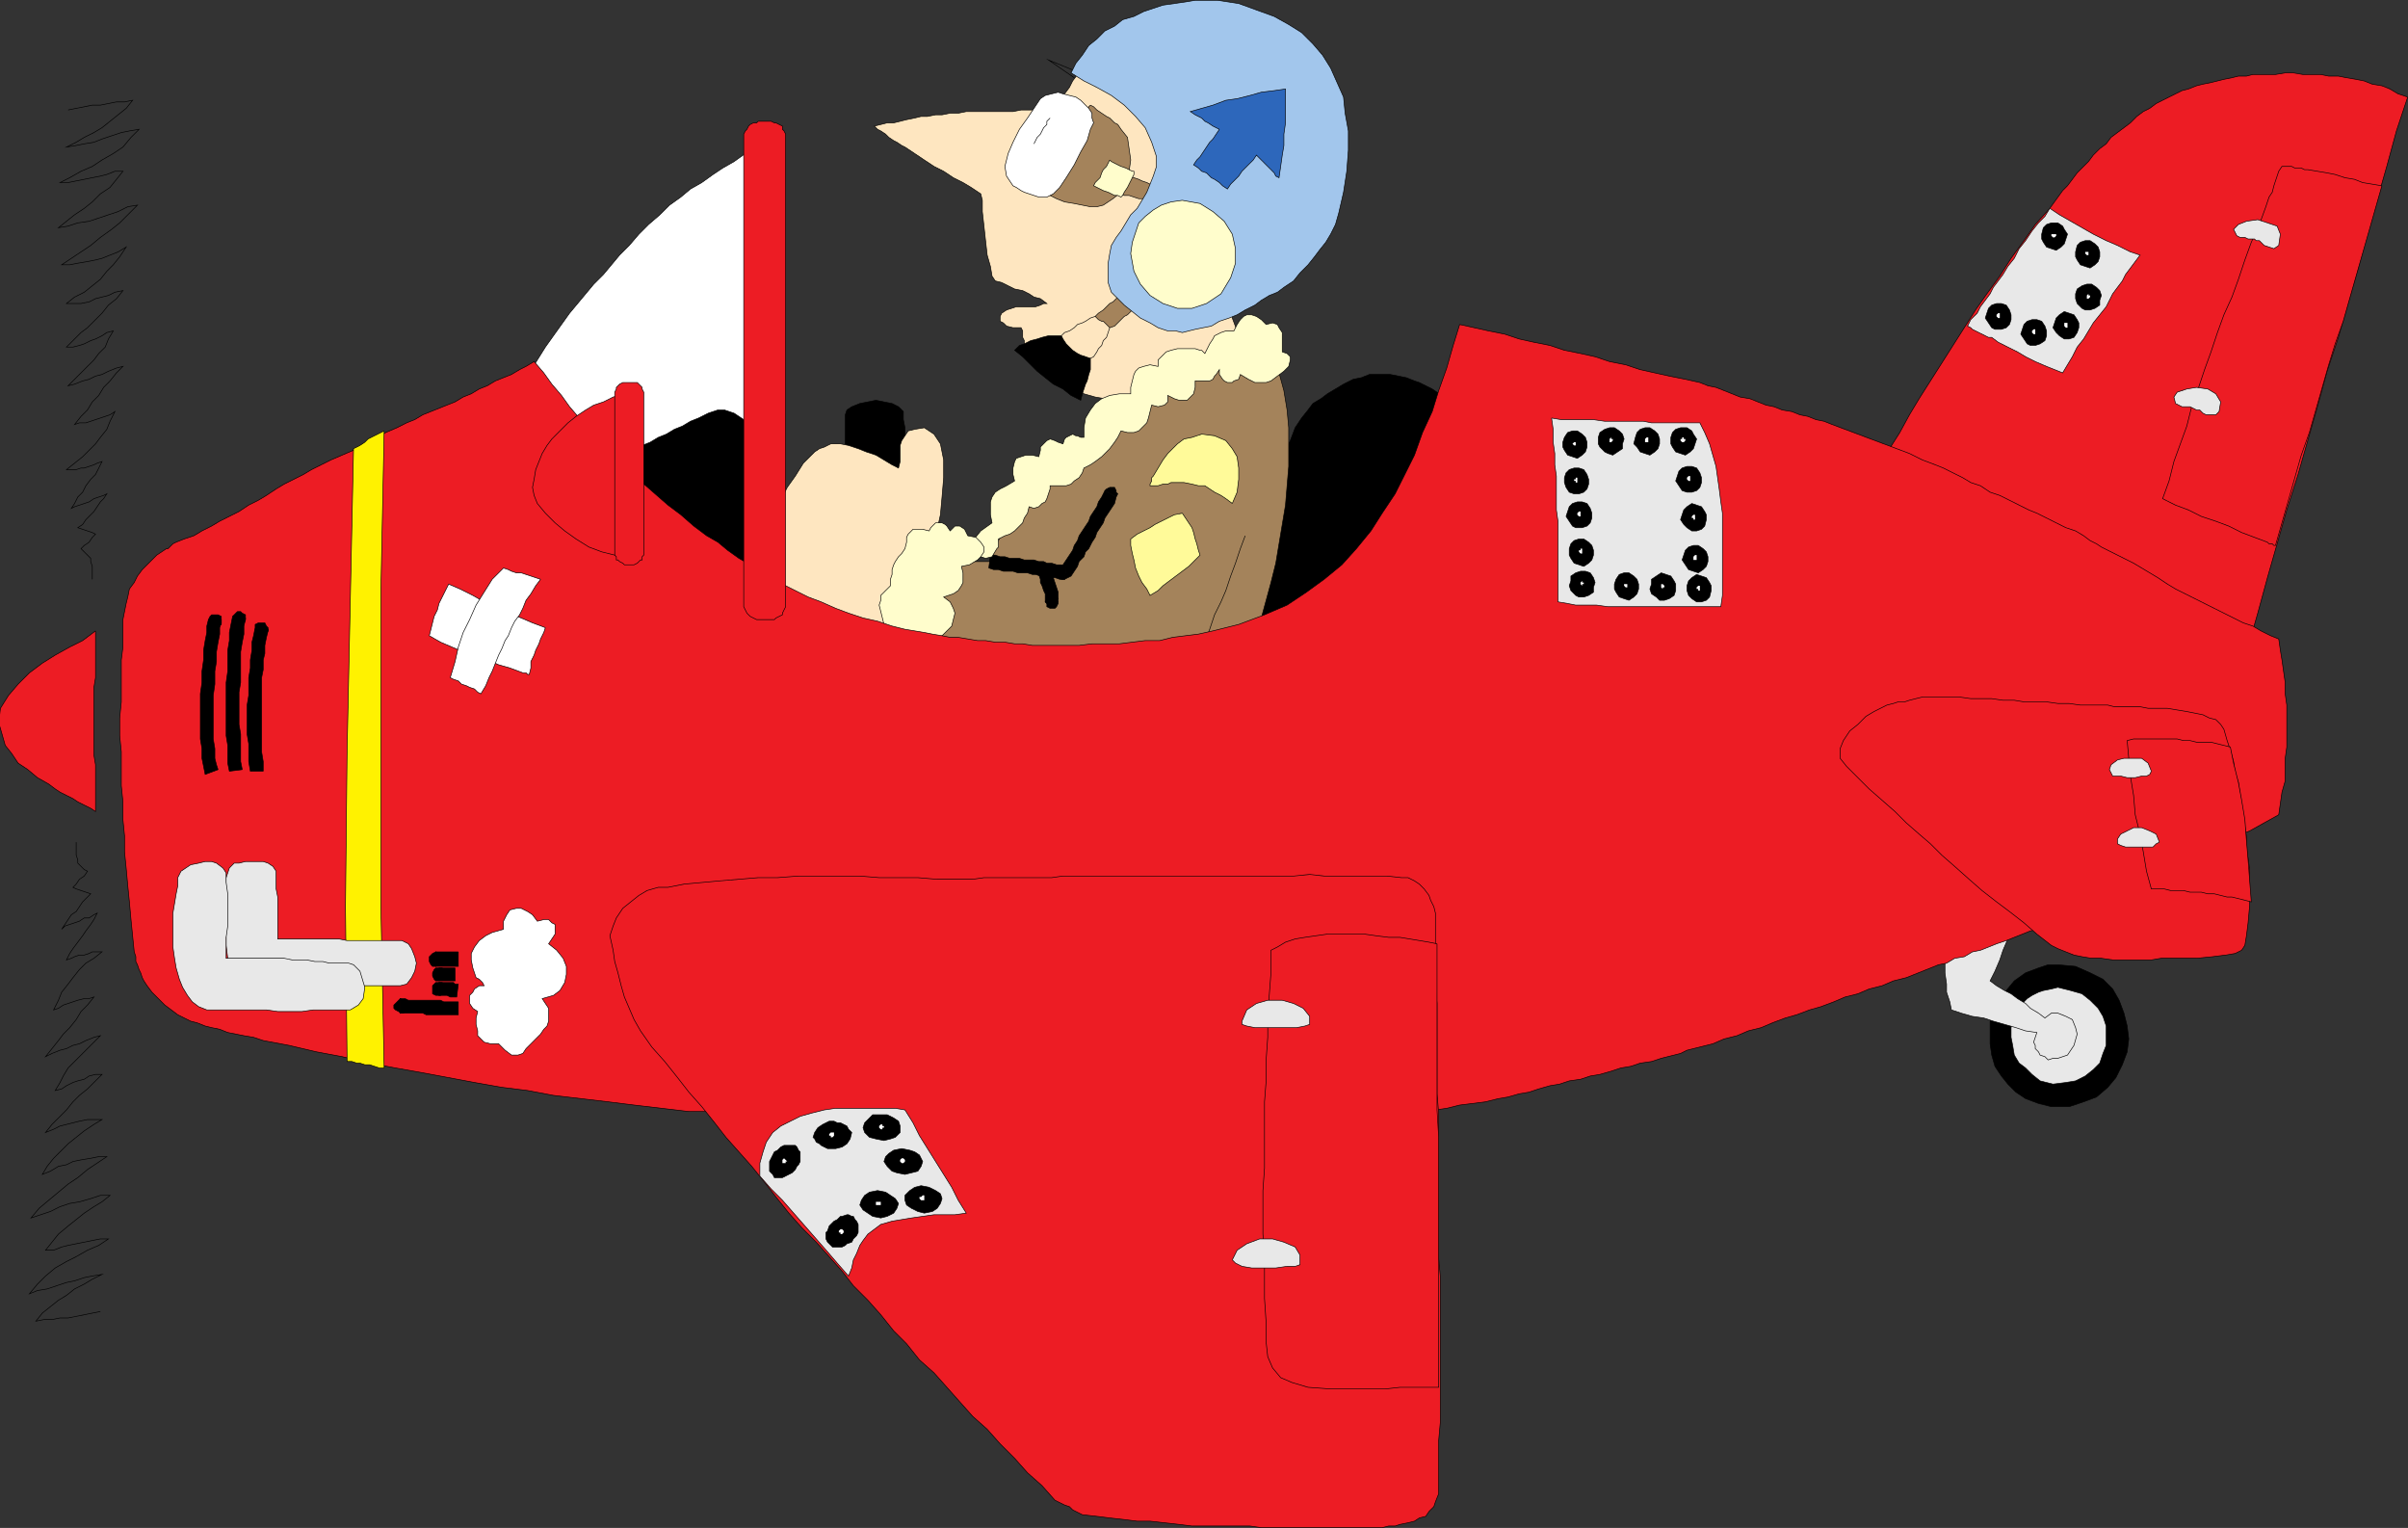<svg xmlns="http://www.w3.org/2000/svg" width="358.422" height="227.372"><rect width="100%" height="100%" fill="#333333" stroke="none"/><defs><clipPath id="a"><path d="M284 282h44v52h-44zm0 0"/></clipPath><clipPath id="b"><path d="M215 411h127v99H215Zm0 0"/></clipPath><clipPath id="c"><path d="M126 376h15v28h-15zm0 0"/></clipPath><clipPath id="d"><path d="M126 375h16v30h-16zm0 0"/></clipPath></defs><path fill="#fff" stroke="#000" stroke-miterlimit="10" stroke-width=".091" d="m78.781 55.487 1.2-1.922 1.199-1.918 1.199-1.684 1.2-1.68 1.202-1.679 1.2-1.437 2.398-2.883 1.441-1.438 2.399-2.883 1.441-1.437 1.442-1.68 1.437-1.441 1.68-1.442 1.441-1.437 1.68-1.2 1.441-1.202 1.68-.957 1.68-1.204 1.437-.957 1.684-.96 1.68-1.2 1.68-.96.237 4.32v16.078l.243 4.082v12.238l.238 4.082v16.32l.238 4.079v4.082l-2.637-1.204-2.402-1.68-2.64-1.437-2.399-1.922-2.398-1.68-2.16-1.917-2.403-1.922-2.16-2.16-2.16-1.918-2.16-2.403-1.918-2.16-1.922-2.16-1.918-2.398-1.922-2.16-1.918-2.399-1.68-2.16"/><path fill="#ed1c24" stroke="#000" stroke-miterlimit="10" stroke-width=".091" d="m358.379 14.444-1.68 5.043-1.437 5.277-1.442 5.043-1.441 5.04-1.438 5.277-1.441 5.043-1.441 5.039-1.68 5.039-1.438 5.281-2.882 10.078-1.68 5.281-1.438 5.04-1.441 5.038-1.441 5.282-1.438 5.039-1.68-.957-1.921-.723-1.68-.957-1.68-.723-1.68-.96-1.68-.72-1.679-.96-1.922-.719-1.68-.96-1.68-.72-1.679-.96-1.68-.72-1.68-.96-1.679-.719-1.922-.961-1.68-.719-1.68-.96-1.679-.72-1.68-.96-1.68-.72-1.679-.96-1.922-.719-1.68-.96-1.68-.723-1.679-.72-1.922-.96-1.68-.719-1.68-.96-1.679-.72-1.68-.96-1.68-.72-1.679-.96 1.442-2.399 1.68-2.64 1.437-2.64 1.441-2.4 8.399-13.202 1.68-2.399 1.921-2.64 1.68-2.641 1.922-2.637 1.68-2.402 2.16-2.399 1.918-2.64.718-.719.723-.96.719-.962 1.68-1.68.718-.96.961-.961.961-.72.719-.96 1.922-1.438.96-.722.958-.957.96-.723.961-.48.961-.72.957-.48 1.922-.96.961-.477.957-.242 1.203-.48.957-.239 1.204-.242.957-.238.96-.239 1.2-.242.96-.238h1.2l.96-.242h3.36l1.442-.239h1.199l1.441.239h2.64l1.2.242h1.438l1.203.238 1.437.242 1.2.239 1.203.48 1.437.238 1.2.48 1.202.72 1.438.48"/><path fill="#e8e8e8" stroke="#000" stroke-miterlimit="10" stroke-width=".091" d="m305.102 31.006 1.437.957 5.04 2.883 1.921.961 1.68.719 1.922.96 1.437.477-1.437 1.922-.723.961-.48.961-.72.957-.718.961-.961 1.922-1.922 2.399-1.437 2.398-.961 1.203-.72 1.438-.722 1.199-.718 1.203-2.399-.961-1.68-.719-1.441-.722-1.2-.72-1.44-.718-1.438-.723-.961-.718h-.48l-.481-.243-.96-.476-.481-.242-.48-.239-.24-.242-.48-.238.48-.961.962-.96.48-.958 1.438-1.922.48-.96.723-.958.719-.96.718-1.2.961-1.203.72-1.438.96-1.199.96-1.441.962-1.2.957-.96.723-1.2"/><path fill="#ed1c24" stroke="#000" stroke-miterlimit="10" stroke-width=".091" d="m354.54 27.647-1.438-.242-1.442-.238-1.2-.48-1.44-.243-1.442-.48-1.2-.239-1.437-.238-1.441-.242h-.48l-.48-.239h-.962l-.476-.242h-1.442l-.48.723-.239.719-.242.718-.238.723-.242.957-.48.723-.477 1.437-.961 2.64-1.2 2.642-.96 2.64-.961 2.879-.961 2.64-1.2 2.641-.96 2.64-.957 2.88-.961 2.64-.961 2.88-.961 2.64-.719 2.879-1.922 5.281-.719 2.879-.96 2.64 1.921.962 1.918.718 1.922.961 2.16.719 1.918.719 1.922.96 1.918.72 1.922.722.238.238h.48l.243.243h.238l.961-3.36.961-3.363.957-3.36.961-3.359 1.2-3.36 1.921-6.718.961-3.363.957-3.117 1.203-3.36.957-3.363 2.883-10.078.957-3.36.961-3.359"/><path fill="#e8e8e8" stroke="#000" stroke-miterlimit="10" stroke-width=".091" d="m339.18 36.526.242-1.68-.48-1.199-2.883-.96-1.68.237-1.2.48-.718.72.48.96.48.243h.72l.48.238h.957l.242.242h.48l.72.719.718.238.723.242.719-.48m-8.88 24.719.24-1.438-.72-1.203-1.199-.719-1.68-.238-1.441.238-1.441.48-.48.72.241.96.48.239.481.242h1.2l.48.238.48.242h.48l.477.48.48.24h1.442l.48-.481"/><path stroke="#000" stroke-miterlimit="10" stroke-width=".091" d="m306.3 143.565 2.641.242 2.16.957 1.919.961 1.44 1.442.962 1.68.719 1.917.48 1.922.238 1.918-.238 1.922-.723 1.918-.957 1.922-1.203 1.441-1.68 1.438-1.917.718-2.16.723h-2.641l-1.918-.48-1.922-.72-1.441-.96-1.2-1.2-.96-1.202-.958-1.438-.48-1.68-.242-1.68v-3.363l.722-1.68.72-1.437.96-1.441 1.2-1.442 1.679-1.199 1.922-.718.719-.239.718-.242h1.442"/><path fill="#e8e8e8" stroke="#000" stroke-miterlimit="10" stroke-width=".091" d="m306.3 146.924 1.919.48 1.68.481 1.203.961 1.199 1.2.719 1.199.48 1.441v2.879l-.48 1.2-.48 1.44-.962.962-1.2.957-1.437.722-1.441.239-1.922.242-1.918-.48-1.2-.962-.96-.96-.96-.72-.72-1.199-.242-1.441-.238-1.2v-1.44l.48-1.68.48-.961.72-.957.718-.723.723-.48.96-.477.72-.242 1.199-.238.96-.243"/><path fill="#e8e8e8" stroke="#000" stroke-miterlimit="10" stroke-width=".091" d="m301.738 133.487-.718 1.437-.48 1.68-.72 1.68-.96 1.441-.72 1.68-.48 1.441-.719 1.68-.722 1.437.96.723 1.2.719.96.48.962.72 1.199.722.719.718 1.203.72.957.722.96-.723h.962l1.199.48.96.481.481 1.2.239.96-.48 1.68-.962 1.441-.718.239-.72.242h-.722l-.719.238-.48-.48-.719-.239-.238-.48-.48-.48v-.481l-.243-.48.242-.72.239-.718-1.68-.242-1.441-.48-3.36-.962-1.437-.476-1.684-.242-1.68-.48-1.437-.481-.242-1.2-.48-1.437v-1.203l-.239-1.68v-2.64l-.238-1.2v-1.437l1.437-.961 1.442-.719 1.68-.722 1.44-.72 1.68-.718 1.68-.96 1.68-.481 1.437-.72"/><path stroke="#000" stroke-miterlimit="10" stroke-width=".091" d="m217.5 60.284-.96-.477-.72-.48-1.922-.961-.718-.48-.961-.481-.957-.48-.723-.239-1.2-.48-1.198-.243-1.2-.238h-3.12l-1.2.48-1.2.239-1.44.723-1.2.718-1.203.72-.957.722-1.2.719-.722.96-.96 1.2-.958 1.441-.722 1.918-.957 1.922-.723 1.918-.719 2.16-.48 1.922-.72 2.16-.722 2.16-.476 2.156-1.922 8.641-.238 1.922-.723 2.16-.238 2.16-.48 1.918 1.679-1.199 1.922-.96 1.68-1.438 1.917-1.204 3.36-2.398 1.922-1.2 1.68-1.198 1.679-1.204 1.68-.957 1.441-.96 1.2-1.2 1.44-.96.958-1.2 1.203-1.68.957-1.68.48-.96.48-1.2.72-.96.48-.961.48-1.2.72-1.199.48-.96.722-1.2.48-.96.72-.962.48-1.199.719-1.2.96-1.921.72-1.2.48-.96M87.18 71.565l.96-.719 1.2-.722.96-.477.962-.723 1.199-.718.96-.48 1.2-.72.957-.722 1.203-.477 1.2-.722 1.199-.48 1.199-.72 1.2-.48 1.202-.719 1.2-.48 1.44-.72.72-.241.718-.239h.961l.72.239.722.242.718.476.72.48.48.481.718 1.442 1.922 3.36.961 1.921.719 1.68.719 1.918.96 3.36.243 1.921.238 1.918v3.602l-.238 1.917-.242 1.922-.72 1.68-.48 1.68-1.921-1.2-1.68-1.199-1.918-1.199-1.68-1.203-1.68-1.2-1.921-1.437-1.68-1.203-1.922-1.2-1.68-1.198-1.918-1.2-1.921-1.199-1.68-1.203-1.918-1.437-1.68-.961-1.922-1.442-1.68-1.199m47.04.242v-1.203l.242-1.2v-1.44l.238-1.438v-2.879l-.238-1.203v-1.2l-.723-.718-.957-.48-1.203-.239-1.2-.242-1.198.242-1.2.239-1.199.48-.722.48-.239.72v5.519l.239 1.199v.96l.96.243.961.238.961.48 1.2.24.96.241.958.48 1.203.239.957.242"/><path fill="#fee6c0" stroke="#000" stroke-miterlimit="10" stroke-width=".091" d="m161.34 9.405-.48.96-.481.72-.719.96-.48.961-.72.957-.48.723-.718.961-.723.719h-4.559l-1.199.238h-6.96l-1.2.242h-1.2l-1.202.239h-.957l-1.203.242h-.957l-.961.238-1.2.242-1.921.477h-.961l-.957.242-.961.238.48.48.48.243.72.476.48.48.719.481.48.243.719.48.48.238 1.442.961 1.437.961 1.442.957 1.44.723 1.438.957 1.442.723 1.2.718 1.44.961.239.961v1.68l.242 2.16.238 2.16.242 2.156.48 1.684.24 1.438.48.722.96.239.958.48.96.48 1.2.239.96.48.72.48.96.239.961.723h-.48l-.48.238-.72.242h-2.878l-1.442.477-.718.48-.243.48v.723l.48.239.481.48.961.238h1.2l.238.48v.962l.242.48v.961l.238.477v.48l1.2.961 1.44.961 1.442 1.2 1.438.96 1.68.961 1.44.957 1.68.48 1.442.243h1.2l1.198.238 1.442-.238h1.199l1.2-.242 1.44-.48.962-.481.957-.477 1.441-.96 1.2-.724 1.198-.718 1.442-.719 1.441-.961 1.438-.719 1.203-.96 1.2-.72-.481-1.921-.72-1.918-.48-1.922-.48-1.918-.723-2.16-.476-1.922-.723-1.918-.719-1.922-1.922-6.719-.476-1.68-.48-1.68-.723-1.679-.48-1.683-.239-.72v-.96l-.238-.719-.48-.96v-.72l-.481-.96-.242-.72-.239-.718-1.441-.723-1.438-.718-1.68-.72-1.683-.722-1.68-.957-1.68-.722-1.437-.961-1.441-.72m-22.32 71.04.48-1.68.48-2.16.239-2.64.242-2.88v-2.64l-.48-2.398-.961-1.442-1.442-.957-1.437.238-.961.239-.48.722-.481.719-.239.719v2.402l-.242.961-.957-.48-1.203-.723-1.2-.719-1.437-.48-1.203-.48-1.437-.481-1.2-.238h-1.44l-.481.238-.48.242-.72.238-.718.48-1.684 1.68-1.2 1.922-1.198 1.68-.961 1.918-.719 2.16-.48 2.16-.239 2.16-.242 2.641v.961l.242.48v2.16l.957.72 1.922.96 1.2.719.96.242.961.719 1.2.238.96.48 2.399.962.96.238 1.2.242.96.48 1.2.239.961.242 1.2.238.238.239h.96l.72-1.68.722-1.68.719-1.68.96-1.917 1.438-3.36.723-1.683.719-1.68"/><path stroke="#000" stroke-miterlimit="10" stroke-width=".091" d="M157.98 49.963h-1.921l-.957.243-.723.238-.957.242-.961.48-.723.239-.718.719 1.199.96 2.16 2.16 1.2.962 1.202.96 1.438.72 1.203.96 1.437.719.243-.96.476-1.438.242-.48.239-.962.242-.719v-1.68l-.723-.241-.719-.239-.48-.242-.719-.48-.48-.477-.48-.48-.481-.723-.239-.48"/><path fill="#a4835b" stroke="#000" stroke-miterlimit="10" stroke-width=".091" d="m167.102 43.725-.48.238-.962.961-.48.243-.48.48-.481.477-.719.48-.48.48.48.481.48.242h.239l.242.239.719.718.718-.238 1.442-1.441.48-.239 1.442-1.441-.242-.238-.239-.243-.242-.238-.238-.242h-.242l-.239-.48h-.242l-.476-.239"/><path fill="none" stroke="#000" stroke-miterlimit="10" stroke-width=".091" d="m163.02 47.085-.72.242-.722.48-.476.239-.723.238-.48.48-.72.48-.718.243-.48.476m7.199-1.199-.239.723-.242.719-.48.48-.239.719-.48.48-.238.48-.48.72-.481.242"/><path fill="#a4835b" stroke="#000" stroke-miterlimit="10" stroke-width=".091" d="m172.621 27.885-.48-.238-.961-.242-.48-.238-.72-.243-.48-.238-.719-.242-.722-.238-.72-.243-.48.723-.238.719-.242.719-.48.722h.722l.719.239h.719l.722.242.719.238h.719l.722.242.72.239.237-.481.243-.719.238-.48.242-.48"/><path fill="#a4835b" stroke="#000" stroke-miterlimit="10" stroke-width=".091" d="m162.3 15.647.481.238.48.48 1.438.962.48.238.72.719.48.242.48.719.961 1.199.239 1.68.242 1.683-.242 1.68-.239 1.68-.96 1.437-1.2.961-1.441.961-.957.238h-.961l-1.2-.238-1.203-.242-1.437-.238-1.2-.481-.96-.48-.961-.239.719-1.199.722-1.203.719-1.438.719-1.199.48-1.203.723-1.437.476-1.204.723-1.199v-.48l.238-.238.243-.481.238-.238.238-.48.242-.481.239-.48.242-.239"/><path fill="#fff" stroke="#000" stroke-miterlimit="10" stroke-width=".091" d="m161.578 15.647-.719-.723-.718-.48-.961-.238-.961-.243-.719-.238-.96.238-.962.243-.719.48-.96 1.438-.958 1.441-1.203 1.68-.957 1.922-.722 1.68-.48 1.917.241 1.442.961 1.441.48.238.72.48.48.24.719.241.718.239.723.242h1.2l.96-.48.957-.962.961-1.441 1.2-1.918.96-1.922.961-1.68.48-1.68.481-.96-.242-.719v-.719l-.48-.722-.48-.477"/><path fill="none" stroke="#000" stroke-miterlimit="10" stroke-width=".091" d="m156.3 17.565-.48.48v.481l-.48.48-.238.48-.243.477-.48.48-.238.481-.243.48"/><path fill="#fffdcc" stroke="#000" stroke-miterlimit="10" stroke-width=".091" d="m165.18 23.807-.239.477-.242.48-.48.48-.239.481-.242.719-.476.48-.242.243-.239.48.48.238.477.239.48.242.723.238.48.242.477.239h.48l.481.242.243-.242.238-.48.48-.72.239-.48.242-.48.238-.481.242-.48v-.477h-.242l-.48-.242-.48-.239-.72-.242-.48-.238-.48-.242-.477-.238-.242-.239"/><path fill="none" stroke="#000" stroke-miterlimit="10" stroke-width=".091" d="m160.14 10.604-4.081-1.68 3.84 2.641"/><path fill="#a2c6ec" d="m159.422 10.846.719-1.441.96-1.2.958-1.44 1.203-.958 1.199-1.203 1.437-.719 1.204-.96 1.68-.481 1.437-.719 2.883-.96 1.68-.239 1.679-.242 1.437-.238h3.364l3.117.48 2.64.96 2.641.958 2.16 1.203 1.918 1.2 1.684 1.679 1.437 1.68 1.2 1.918 1.921 4.32.239 2.402.48 2.64v2.88l-.238 3.12-.48 3.118-.72 3.121-.48 1.68-.722 1.441-.72 1.2-.96 1.199-.719.96-.96 1.2-1.2 1.2-.96 1.202-.72.477-.718.48-.961.723-1.2.476-1.203.723-.957.719-1.441.719-1.2.722-1.199.48-1.441.481-1.2.719-1.198.238-1.204.242-.957.239-.96.242-.961-.242h-1.2l-1.441-.48-1.2-.72-1.44-.718-2.4-1.922-1.917-1.918-.48-1.441v-2.88l.238-1.44.242-1.2.719-1.2.718-.96.72-1.2.722-1.203.96-.957.72-1.199.718-1.203.961-2.398.48-1.442v-1.437l-.718-2.16-.961-2.16-1.441-1.68-1.68-1.68-1.918-1.441-2.16-1.2-1.922-.96-1.918-1.2"/><g clip-path="url(#a)" transform="translate(-126 -282.615)"><path fill="none" stroke="#000" stroke-miterlimit="10" stroke-width=".091" d="m285.422 293.46.719-1.44.96-1.2.958-1.441 1.203-.957 1.199-1.203 1.437-.719 1.204-.96 1.68-.481 1.437-.72 2.883-.96 1.68-.238 1.679-.243 1.437-.238h3.364l3.117.48 2.64.962 2.641.957 2.16 1.203 1.918 1.199 1.684 1.68 1.437 1.68 1.2 1.917 1.921 4.32.239 2.403.48 2.64v2.88l-.238 3.12-.48 3.118-.72 3.12-.48 1.68-.722 1.442-.72 1.2-.96 1.198-.719.961-.96 1.2-1.2 1.199-.96 1.203-.72.476-.718.48-.961.724-1.2.476-1.203.723-.957.719-1.441.718-1.2.723-1.199.48-1.441.48-1.2.72-1.198.238-1.204.242-.957.238-.96.243-.961-.243h-1.2l-1.441-.48-1.2-.719-1.44-.719-2.4-1.921-1.917-1.918-.48-1.442v-2.879l.238-1.441.242-1.2.719-1.199.718-.96.72-1.2.722-1.203.96-.957.72-1.2.718-1.202.961-2.399.48-1.441v-1.438l-.718-2.16-.961-2.16-1.441-1.68-1.68-1.68-1.918-1.44-2.16-1.2-1.922-.96-1.918-1.2"/></g><path fill="#2d67bb" stroke="#000" stroke-miterlimit="10" stroke-width=".091" d="m181.5 19.245-.48.718-.48.723-.481.48-.48.72-.477.718-.48.723-.481.48-.48.719.718.48.48.48.72.24.722.718.48.242.719.48.48.481.72.477.48-.72 1.199-1.198.48-.72.48-.48.72-.722.48-.477.48-.722 2.641 2.64.238.48.48.239.243-1.68.238-1.68.243-1.437v-1.684l.238-1.68v-5.038l-1.68.242-1.922.238-1.68.48-1.917.481-1.68.238-1.922.723-1.68.477-1.68.48.72.48.48.243.48.238.48.48.481.239.72.48.48.242.48.239"/><path fill="#fffdcc" stroke="#000" stroke-miterlimit="10" stroke-width=".091" d="m175.98 29.807-1.68.239-1.44.48-1.2.719-1.2.96-.96.962-.48 1.437-.48 1.442-.24 1.68.481 2.64.957 1.918 1.442 1.68 1.922 1.203 2.16.718h2.16l2.156-.718 2.16-1.442 1.442-2.398.718-2.16v-2.16l-.476-2.16-1.203-1.923-1.68-1.437-1.918-1.203-2.64-.477"/><path fill="#a4835b" stroke="#000" stroke-miterlimit="10" stroke-width=".091" d="m188.46 50.444 1.2 2.402.719 2.64.723 2.638.476 2.882.242 2.641v5.758l-.242 2.879-.238 2.883-.961 5.757-.48 2.883-.72 2.88-.718 2.64-.723 2.636-.718 2.641-2.399.242-2.64.239-2.403.242-2.398.48-2.399.239-2.402.238-2.399.242-2.16.238-2.64.242-2.399.239h-6.96l-2.641-.239-2.399-.242-2.402-.238h-1.2l-1.199-.242h-2.64l-2.399-.477h-1.203l-1.199-.242.242-1.441v-1.438l.239-1.68.242-1.441.238-1.68.48-1.441.239-1.438.48-1.68h2.64l.72.239h3.363l.957-2.64 2.16-4.32 1.2-2.161 1.44-1.918 3.602-3.602 2.399-1.68 1.199-.96 1.2-.957 1.202-.961 2.399-1.922 1.199-.719 1.441-.96 1.2-.72 1.199-.96 1.203-.72 1.437-.96 1.2-.719 1.441-.723 1.2-.718 1.44-.48 2.4-1.2 1.198-.48 1.203-.48 1.2-.481.96-.477 2.399-.96.96-.243"/><path stroke="#000" stroke-miterlimit="10" stroke-width=".091" d="m166.14 73.963.239-.476-.238-.242v-.239l-.243-.48h-.718l-.48.238-.24.242 1.68.957"/><path stroke="#000" stroke-miterlimit="10" stroke-width=".091" d="m158.46 86.206.962-.48.476-.72.48-.722.243-.719.719-.719.238-.722.48-.477.481-.96.48-.724.243-.718.476-.719.48-.719.243-.722.96-1.438.477-.723.243-.96-1.68-.958-.48.957-.481.723-.238.719-.48.719-.481.722-.242.719-.48.719-.477.722-.48.72-.243.718-.48.723-.239.718-.48.72-.48.722-.481.719-.48.48.96-.242-.238 1.922"/><path stroke="#000" stroke-miterlimit="10" stroke-width=".091" d="m147.18 84.526.718.238h.723l.719.242h1.441l.719.239h1.441l.72.242h.48l.718.238h.72l.722.238h.719l.718.243h.723l.238-1.922-.719-.238h-.718l-.723-.239h-.719l-.48-.242h-.719l-.723-.238h-1.437l-.723-.242h-1.437l-.723-.239h-.719l-.718-.242h-.72l-.241 1.922"/><path stroke="#000" stroke-miterlimit="10" stroke-width=".091" d="M158.7 84.284h-.481l-.239.242-.242.238-.238.242v.48l.238.24.242.48h.48l.24-1.922m-3.122 5.281.242.242v.477l.48.242h.72l.242-.242.238-.477v-.242h-1.922m-1.199-4.559.242.48.238.72v.48l.243.48.238.72.238.48v1.199h1.922v-1.441l-.238-.72-.242-.718-.239-.723-.242-.476v-.723l-.238-.48-1.922.722"/><path stroke="#000" stroke-miterlimit="10" stroke-width=".091" d="m157.5 89.085-.48-.48h-.72l-.48.241v.239l-.242.48.242.242 1.68-.722"/><path fill="none" stroke="#000" stroke-miterlimit="10" stroke-width=".091" d="m185.34 79.725-.719 1.922-.723 2.16-.718 1.918-.72 2.16-.722 1.68-.957 1.922-.722 2.16-.72 1.918"/><path fill="#fffa99" stroke="#000" stroke-miterlimit="10" stroke-width=".091" d="m175.98 76.366.48.719.481.722.48.719.24.719.237.96.243.72.238.96.242.72-1.68 1.679-.96.722-1.922 1.438-.957.723-.723.718-1.2.72-.48-.958-.719-.96-.48-.962-.48-1.199-.239-1.2-.242-.96-.238-1.2v-.96l.96-.72.958-.48.96-.48.72-.48 2.882-1.442 1.2-.238m7.441-1.442-.961-.718-.723-.48-.957-.481-.722-.48-.72-.481h-.96l-.957-.238-1.203-.239H174.3l-.48.239h-.72l-.722.238h-1.2v-.238l.243-.481v-.48l.238-.239.719-1.199.723-1.203.718-.957.72-.723.722-.718.957-.72 1.203-.241 1.437-.48 1.922.241 1.68.719.96 1.2.72 1.198.238 1.684v1.68l-.238 1.918-.72 1.68"/><path fill="#fffdcc" stroke="#000" stroke-miterlimit="10" stroke-width=".091" d="M190.86 52.366v-2.88l-.481-.722-.238-.48-.72-.238-.96.238-.723-.719-.718-.48-.72-.239h-.722l-.476.239-.48.48-.481.719-.48.96h-1.2l-.723.243-.476.238-.48.238-.243.48-.48.724-.239.48-.48.957-.48-.48h-.239l-.723-.239h-2.636l-.961.239-.723.242-1.2 1.199v.961l-1.198-.242-.961.242-.719.238-.48.48-.239.481-.242.961-.238.961v.957h-1.68l-1.441.242-1.2.48-.96.72-.72.96-.722 1.2-.238 1.441v1.438h-.48l-.481-.239h-.238l-.48-.242-.481.242-.48.239-.24.242-.241.719-.719-.239-.48-.242-.72-.238-.48.238-.96.961v.48l-.239.957-.96-.238h-.962l-.719.238-.718.243-.242.48-.239.961v.957l.239.961-1.2.719-.96.48-.72.48-.48.72-.238.722v1.918l.238 1.203-1.68 1.2-.96 1.199-.239.96.239.958.96.722.72.239.96-.239.719-1.199.242-.242v-1.2l.957-.48.723-.238.719-.48 1.199-1.2.242-.722.48-.72.239-.96.718.242.723-.242.48-.48.477-.239.242-.48.239-.72.242-.722v-.48h2.398l.723-.238.476-.481.723-.48.48-.72.239-.718.96-.48.72-.48.96-.724.48-.476.72-.723.718-.957.48-.722.481-.961.961.242h.961l.719-.242 1.2-1.2.241-.718.239-.961.242-.961.957.242.96-.242.481-.477v-.96l.961.48.719.238h1.2l.96-.96.238-.958v-.96h2.16l.481-.243.242-.48.239-.239.48-.719v.72l.48.718.239.242.48.238h.723l.238-.238.719-.242.242-.719 1.2.719.96.48h1.68l.719-.238.96-.723.962-.718.718-.719.239-.961v-.48l-.48-.48-.72-.24"/><path fill="#fffdcc" stroke="#000" stroke-miterlimit="10" stroke-width=".091" d="m143.102 84.284.238.96v1.442l-.238.48-.48.72-.724.48-.718.238-.72.242.962.719.476.961.243.719-.243.96-.238.962-.719.718-.722.72-.957.48-.723-.239-.96-.242h-.958l-.96-.238-.962-.242h-.719l-.96-.239h-.961l-.48-.96-.24-.962-.237-.957-.243-.96.243-.72v-.722l1.437-1.437v-.961l.242-.72v-.722l.239-.718.242-.481.476-.719.48-.48.481-.719.242-.96v-.724l.239-.476.48-.48.238-.243h1.442l.96.242.24-.48.48-.48.242-.239h.957l.48.239.242.238.48.722.72-.722h.718l.72.48.48.961 1.203.238.718.723.48.719v.719l-.48.722-.48.48-1.2.72-1.198.238"/><path fill="#ed1c24" stroke="#000" stroke-miterlimit="10" stroke-width=".091" d="m217.262 48.284 2.16.48 2.156.48 2.402.481 2.16.719 2.16.48 2.4.48 2.16.72 2.402.48 2.16.48 2.156.723 2.402.477 2.16.722 2.16.48 2.16.477 2.4.48 2.16.481 1.199.48 1.203.243 1.2.477 2.398.96 1.44.243 1.2.48 1.2.477 1.199.242 1.203.48 1.437.239 1.2.48 1.203.238 1.199.48 1.199.243 1.2.48 1.921.72 1.918.718 1.922.723 1.918.719 1.922.718 1.918.723 1.922.957 1.918.723 1.203.48 1.437.719 1.442.719 1.199.722 1.441.477 1.438.96 1.441.481 1.442.719 1.437.723 1.441.718 1.2.48 1.441.72 1.438.722 1.441.719 1.441.48 1.2.72.96.718.958.48.722.48.957.481 2.883 1.442.957.48 1.203.719 2.399 1.437 1.441.961 1.2.723 1.44.719 1.438.719 1.442.722 1.437.719 2.883 1.437 1.437.723 1.442.48 1.2.72 1.44.718 1.2.48.242 1.68.238 1.442.238 1.68.243 1.679v1.68l.238 1.68v6.242l-.238 1.68v3.359l-.48 1.68-.24 1.679-.241 1.68-2.16 1.199-2.16 1.203-2.4.957-2.16 1.203-2.16.957-2.16 1.2-2.402.96-2.156 1.2-4.32 1.921-2.403.961-2.16 1.2-2.16.96-2.399.958-2.16 1.203-2.398.957-1.203.242-2.399.96-1.199.477-1.441.48-2.399.962-1.203.242-1.2.719-1.437.238-1.203.723-1.199.238-3.598 1.441-1.203.48-1.918.477-1.68.723-1.921.48-1.68.72-1.918.48-1.68.719-1.921.722-1.68.477-1.918.722-1.684.48-1.918.72-1.68.718-1.921.48-1.68.72-1.918.48-1.68.723-.96.238-.961.242-.961.238-.957.239-.961.48-.961.242-.961.239-.957.242-1.442.476-1.68.243-1.44.48-1.438.238-1.442.48-1.68.481-1.44.239-1.438.48-1.684.242-1.437.48-1.442.239-1.68.48-1.44.481-1.438.238-1.68.48-1.441.243-1.918.476-1.922.243-1.918.238-1.922.48-1.68.243-1.922.238-1.918.242-1.922.238h-2.16l-.476.239h-1.442l-.48.242h-3.36l-2.878.238h-2.641l-2.64.242h-2.641l-2.88.239h-2.64l-2.879.242H175.5l-2.64.238h-26.88l-2.64-.238h-2.64l-2.88-.242-2.64-.239h-5.52l-2.64-.242-2.641-.238h-2.64l-2.88-.242-2.64-.239h-5.52l-2.64-.238-2.637-.242h-2.883l-4.078-.48-4.082-.481-3.84-.48-4.078-.477-4.082-.48-3.84-.723-3.84-.477-4.078-.722-7.68-1.438-4.082-.723-3.84-.718-4.078-.961-3.84-.719-4.081-.961-3.84-.719-1.442-.48-1.437-.242-1.2-.239-1.203-.238-1.199-.48-1.199-.243-.96-.238-1.2-.48-.961-.243-.957-.476-.961-.48-.961-.723-.96-.719-1.919-1.918-.723-.96-.476-.724-.242-.476-.239-.723-.242-.48-.238-.719-.242-.48v-.72l-.239-.718-.242-2.402-.238-2.399-.238-2.64-.242-2.399-.239-2.64-.242-2.403v-2.398l-.238-2.403v-2.636l-.242-2.403v-5.039l-.239-2.398v-2.64l.239-2.403v-6.238l.242-1.922v-4.078l.238-1.2.242-1.199.239-.96.242-1.2.718-.96.48-.962.72-.96.96-.958 1.2-1.203 1.441-.957h.239l.48-.48.238-.243.48-.238 1.204-.48 1.437-.48 1.2-.72 1.441-.722 1.2-.719 1.44-.719 1.438-.722 1.442-.957 1.44-.723 1.2-.719 1.442-.96 1.199-.72 1.437-.718 1.442-.723 1.199-.719 1.441-.718 1.442-.723 3.36-1.438 1.437-.96 1.921-.72 1.442-.96 1.68-.719 1.437-.723 1.2-.48 1.202-.719 3.598-1.441 1.2-.477 1.202-.722 1.2-.48 1.199-.72 1.2-.48 1.198-.719 1.203-.48 1.2-.48 1.199-.72.96-.48 1.2-.719 1.441 1.68 1.2 1.68 1.437 1.68 1.203 1.679 1.438 1.68 1.441 1.441 1.442 1.438 1.437 1.68 3.36 3.359 1.68 1.683 3.843 3.36 1.918 1.437 1.922 1.68 1.918 1.441 1.68.961 1.44 1.2 1.68 1.199 1.68.96 1.442.961 1.68.957 1.679.961 1.918.961 1.922.961 1.918.719 2.16.961 1.922.719 2.16.718 2.16.48 2.16.724 1.918.48 1.442.238 1.437.239 1.203.242 1.438.238 1.203.242h1.2l1.437.239 1.441.242h1.2l1.44.238h1.438l1.442.242h1.199l1.441.239h6.961l1.918-.239h4.082l1.918-.242 1.922-.238h2.16l1.918-.48 1.922-.243 1.918-.238 2.16-.48 1.922-.481 1.918-.48 1.922-.72 1.918-.718 3.36-1.441 2.882-1.922 2.64-1.918 2.637-2.16 2.16-2.399 2.16-2.64 1.68-2.641 1.922-2.88 1.442-2.882 1.437-2.879 1.2-3.36 1.44-3.12.962-3.121 1.199-3.36.96-3.36.962-3.12"/><path fill="#fff200" stroke="#000" stroke-miterlimit="10" stroke-width=".091" d="m57.18 64.124-.48 23.523v47.52l.48 23.757h-.72l-.722-.238-.718-.242h-.72l-.722-.238h-.476l-.723-.243h-.719l-.238-23.039.238-23.039.48-22.558.481-22.563.957-.48.723-.477.48-.48.48-.242.477-.239.48-.242.481-.238.48-.242"/><path fill="#e8e8e8" stroke="#000" stroke-miterlimit="10" stroke-width=".091" d="M41.102 129.647v2.637l.238 1.203v6.238h9.12l1.2.238h8.16l.961.48.48.724.477 1.199.242.96-.242 1.2-.476.96-.723.958-.96.242h-18.72l-2.16-.242h-1.437l-1.203-.238-.957-.48-.48-.481-.481-.961-.243-1.68-.238-1.918v-1.2l-.238-1.679v-5.523l.238-1.68.48-1.437.72-.723h.718l.961-.238h2.64l.72.238.722.48.48.723"/><path fill="#e8e8e8" stroke="#000" stroke-miterlimit="10" stroke-width=".091" d="m33.66 129.885-.48-.718-.961-.723-.719-.238h-.96l-.962.238-1.2.242-1.437.961-.48.957v1.203l-.242 1.2-.239 1.437-.242 1.441v5.04l.242 1.68.239 1.44.48 1.68.48 1.2.72 1.199.722.96.957.723 1.203.477h8.88l1.679.242h3.601l1.68-.242h5.52l1.199-.719.719-.96.242-1.68-.723-2.399-.476-.48-.48-.481-.724-.238H49.02l-.961-.242h-1.2l-1.199-.239H43.5l-1.2-.242h-8.64v-3.117l.238-1.68v-4.8l-.238-1.68v-1.442"/><path stroke="#000" stroke-miterlimit="10" stroke-width=".091" d="M32.941 92.686v-.96l-.48-.24H31.5l-.238.24-.242.48 1.921.48m-.481 21.84-.241-.719-.239-.96v-1.442l-.242-1.442v-6.476l.242-1.68v-1.922l.239-1.441v-1.438l.242-1.441.238-1.2v-.96l.242-.719-1.921-.48-.239.96v.958l-.242 1.203-.238 1.437v1.442l-.242 1.68v1.679l-.239 1.68v6.718l.239 1.442v1.441l.242 1.2.238 1.199 1.922-.719"/><path stroke="#000" stroke-miterlimit="10" stroke-width=".091" d="m31.02 92.686.242.48h.238l.238.239h.48l.243-.238.48-.243v-.718l-1.921.48m5.52-.48v-.72l-.481-.241-.239-.239h-.48l-.719.72 1.918.48m-.48 22.32-.239-1.2v-4.081l-.242-1.438v-4.8l.242-1.442v-4.559l.239-1.441.242-1.2v-1.198l.238-.961-1.918-.48-.242 1.198-.238 1.2v1.203l-.243 1.437v3.121l-.238 1.68v7.922l.238 1.437v2.641l.243 1.2 1.918-.239"/><path stroke="#000" stroke-miterlimit="10" stroke-width=".091" d="M34.621 92.206v.238l.238.242.48.238h.72l.242-.238.238-.48v-.243l-1.918.243m5.277 1.679v-.48l-.238-.238-.238-.48h-.961l-.48.237v.48l1.917.481m-.718 20.879v-1.437l-.239-1.442v-11.039l.239-1.199v-1.441l.242-.961v-1.2l.238-1.199.238-.96-1.918-.481-.242 1.2-.238.96v1.2l-.238 1.44v1.2l-.242 1.441v2.64l-.239 1.438v4.32l.239 1.442v2.64l.242 1.438h1.918"/><path stroke="#000" stroke-miterlimit="10" stroke-width=".091" d="M37.98 93.647v.477l.239.242.242.238h.48l.48-.238h.24l.237-.48v-.239H37.98"/><path fill="#ed1c24" stroke="#000" stroke-miterlimit="10" stroke-width=".091" d="m331.02 108.526.48 1.68.48 1.441.48 1.68.24 1.68.48 1.437.242 1.68.238 1.683.238 1.438.243 1.68.238 1.68v1.44l.242 1.68.238 1.68v5.281l-.238 2.64-.242 1.919-.238 1.441-.48.719-.962.48-1.437.239-1.922.242-2.399.238h-5.28l-1.442.242h-5.758l-1.68-.242h-1.441l-1.442-.238-1.199-.242-1.199-.477-1.2-.48-.96-.48-2.16-1.68-1.918-1.68-2.16-1.68-1.922-1.441-2.16-1.68-1.918-1.68-2.16-1.922-1.922-1.68-1.68-1.679-1.68-1.441-1.922-1.68-1.68-1.68-1.917-1.68-1.922-1.68-3.36-3.358-.96-1.2v-1.441l.48-1.2.96-1.44 1.2-.958 1.2-1.203 1.202-.719.957-.48.961-.48.961-.239.72-.242h.96l.719-.238.96-.243.962-.238h5.52l1.679.238h3.12l1.68.243h1.68l1.442.238h3.36l1.679.242h1.68l1.68.238h4.077l.961.243h3.84l1.2.238h2.882l1.438.242 1.441.238 1.2.239 1.198.242.961.48.961.239.72.722.48.719"/><path fill="#ed1c24" stroke="#000" stroke-miterlimit="10" stroke-width=".091" d="m331.98 111.167-.96-.243-.961-.238-.957-.242h-2.16l-.962-.238h-.96l-.961-.243h-6.48l-.958.243.238 2.64.243 2.64.476 2.88.242 2.879.72 2.879.48 2.64.48 2.883.719 2.637h1.922l.96.242h1.919l.96.238h1.68l.961.242h.957l.961.239.961.242h.719l1.922.476.96.243-.242-3.121-.238-3.122-.242-2.878-.238-3.122-.48-2.878-.481-2.641-.72-2.879-.48-2.398"/><path fill="#e8e8e8" stroke="#000" stroke-miterlimit="10" stroke-width=".091" d="m320.219 114.764-.48-1.199-.958-.719h-2.64l-.961.239-.961.722-.239.719.48.96h1.2l.961.24h1.2l.96-.24h.719l.48-.241.239-.48m1.203 10.562-.48-1.203-.962-.477-1.199-.48h-1.203l-.957.48-.96.477-.481.722v.719l.48.242.719.239h4.082l.48-.481.48-.238"/><path fill="#ed1c24" d="m208.621 130.604-2.16-.238h-9.36l-2.16-.242-2.402.242h-34.32l-1.68.238h-10.078l-1.68.242H139.5l-2.879-.242h-5.762l-2.879-.238h-9.12l-3.122.238h-2.879l-2.879.242-2.878.239-2.641.242-2.64.238-2.4.48h-1.44l-1.68.481-1.2.719-1.203.96-1.199.962-.96 1.437-.477 1.203-.48 1.438.48 2.16.238 1.68.48 1.68.48 1.921.481 1.68 1.438 3.36.96 1.679 1.68 2.402 1.922 2.156 1.918 2.403 1.68 2.16 1.922 2.16 1.918 2.399 1.68 2.16 1.921 2.16 1.918 2.16 1.922 2.398 1.68 2.16 1.922 2.403 1.918 2.16 2.16 2.16 1.922 2.16 1.918 2.16 1.68 2.16 2.16 2.16 1.922 2.161 1.918 2.398 1.921 1.918 1.918 2.403 2.16 1.918 1.922 2.16 1.918 2.16 1.922 2.16 2.16 1.922 1.918 2.16 2.16 2.16 1.922 2.16 2.16 1.919 1.919 2.16.48.242.96.476.72.243.48.48.48.238.481.243.48.238 2.16.242 1.919.238 2.16.239 1.922.242h1.918l2.16.238 2.16.242 1.922.239h8.637l1.68.242h18l.96-.242h.961l.719-.239 1.2-.242.96-.238.723-.48.957-.239.48-.723.723-.718.238-.72.48-1.202v-7.918l.239-2.64v-21.84l-.238-2.641v-21.598l-.243-2.883v-13.437l-.238-2.64v-10.802l-.238-.96-.48-.962-.243-.718-.719-.961-.718-.719-.723-.48-.96-.48h-.958"/><g clip-path="url(#b)" transform="translate(-126 -282.615)"><path fill="none" stroke="#000" stroke-miterlimit="10" stroke-width=".091" d="m334.621 413.219-2.16-.239h-9.36l-2.16-.242-2.402.242h-34.32l-1.68.239h-10.078l-1.68.242H265.5l-2.879-.242h-5.762l-2.879-.239h-9.12l-3.122.239h-2.879l-2.879.242-2.878.238-2.641.242-2.64.239-2.4.48h-1.44l-1.68.48-1.2.72-1.203.96-1.199.961-.96 1.438-.477 1.203-.48 1.437.48 2.16.238 1.68.48 1.68.48 1.922.481 1.68 1.438 3.359.96 1.68 1.68 2.402 1.922 2.156 1.918 2.402 1.68 2.16 1.922 2.16 1.918 2.4 1.68 2.16 1.921 2.16 1.918 2.16 1.922 2.398 1.68 2.16 1.922 2.403 1.918 2.16 2.16 2.16 1.922 2.16 1.918 2.16 1.68 2.16 2.16 2.16 1.922 2.16 1.918 2.4 1.921 1.917 1.918 2.402 2.16 1.918 1.922 2.16 1.918 2.16 1.922 2.16 2.16 1.923 1.918 2.16 2.16 2.16 1.922 2.16 2.16 1.918 1.919 2.16.48.243.96.476.72.242.48.48.48.24.481.241.48.239 2.16.242 1.919.238 2.16.238 1.922.242h1.918l2.16.239 2.16.242 1.922.238h8.637l1.68.242h18l.96-.242h.961l.719-.238 1.2-.242.96-.239.723-.48.957-.238.48-.723.723-.719.238-.718.48-1.204v-7.918l.239-2.64V472.5l-.238-2.64v-21.598l-.243-2.883V431.94l-.238-2.64v-10.8l-.238-.96-.48-.962-.243-.719-.719-.96-.718-.72-.723-.48-.96-.48h-.958"/></g><path fill="#ed1c24" stroke="#000" stroke-miterlimit="10" stroke-width=".091" d="m213.898 140.444-1.199-.238-1.437-.243-2.883-.476h-1.68l-1.918-.242-1.68-.239h-5.523l-1.68.239-1.68.242-1.437.238-1.441.48-1.2.72-.96.48v3.36l-.239 3.12-.242 3.36v3.12l-.238 3.36v3.121l-.242 3.117v9.844l-.239 3.36v6.48l.239 3.117v6.48l.242 3.602v2.88l.238 2.16.723 1.679 1.2 1.441 1.679.72 2.398.718 3.36.242h8.16l2.16-.242h5.762v-37.2l-.243-4.077v-24.723"/><path fill="#e8e8e8" stroke="#000" stroke-miterlimit="10" stroke-width=".091" d="m184.86 151.963.718-1.68 1.442-.956 1.68-.48h2.16l1.68.48 1.44.719.961 1.199v1.199l-.722.242-1.2.238h-6.238l-1.203-.238-.719-.242v-.48m-1.437 35.523.719-1.442 1.437-.96 1.922-.72h1.922l1.68.481 1.68.719.718 1.2v1.44l-.719.239h-1.203l-1.68.242h-3.597l-1.442-.242-.96-.48-.477-.477m-70.32-12.481v-1.921l.476-1.68.48-1.442.962-1.437 1.199-.961 1.441-.719 1.442-.722 1.68-.477 1.917-.48 1.68-.243h8.883l1.437.243 1.2 1.918.96 1.921 1.2 1.918 1.203 1.922 1.199 1.918 1.2 1.922.96 1.918 1.2 1.922-1.68.238h-3.121l-1.68.242-1.68.239-1.441.242-1.438.238-1.68.48-.96.72-.961.722-.72.957-.48.723-.48 1.199-.48.96-.239 1.2-.48 1.2-1.68-1.923-1.441-1.68-1.68-1.917-1.68-1.922-1.68-1.918-1.68-1.922-1.679-1.68-1.68-1.918"/><path fill="#ed1c24" stroke="#000" stroke-miterlimit="10" stroke-width=".091" d="M112.86 18.046h1.921l.48.238h.239l.48.242.48.238v.48l.24.243.241.476v70.32l-.242.481-.238.48v.243l-.961.476-.238.243h-2.64l-.481-.243-.48-.238-.481-.48-.239-.48-.242-.481v-70.32l.242-.477.239-.242.242-.48.238-.239.48-.242h.481l.238-.238M92.941 58.604l-1.68.48-1.44.723-1.442.477-1.2.722-1.44.957-1.2.961-1.2 1.2-1.198 1.203-.72.957-.722 1.203-.96 2.398-.239 1.442-.238 1.199.238 1.2.48 1.198 1.2 1.442 1.441 1.441 1.438 1.2 1.68 1.199 1.921 1.199 1.918.719 1.922.48 1.68.242v-21.12l-.239-1.442v-1.68"/><path fill="#ed1c24" stroke="#000" stroke-miterlimit="10" stroke-width=".091" d="M93.18 56.924h1.68l.48.48.238.243v.238l.242.48v24.24l-.242.241v.48h-.238l-.48.481-.481.239H92.94l-.242-.239-.48-.242-.239-.238h-.242v-.48l-.238-.243V58.366l.238-.48v-.239l.48-.48.481-.243h.48"/><path fill="#fff" stroke="#000" stroke-miterlimit="10" stroke-width=".091" d="m81.18 93.405-1.918-.719-1.684-.723-1.68-.718-1.918-.961-1.921-.719-1.68-.96-1.918-.958-1.68-.723-1.441 2.883-.238.957-.48.961-.243.961-.238.961-.243.957 1.68.961 1.684.719 1.68.722 1.68.72 1.917.48 1.68.718 1.68.48 1.921.72h.48l.24.242h.241l.239-.961v-.961l.48-.957.238-.723.48-.957.243-.722.48-.961.239-.72"/><path fill="#fff" stroke="#000" stroke-miterlimit="10" stroke-width=".091" d="m80.46 86.206-.722-.243-1.437-.476-.723-.242h-.719l-.718-.239-.48-.242-.72-.238-1.68 1.68-1.202 1.918-1.2 1.922-.96 2.16-.958 1.918-.722 2.16-.48 2.16-.72 2.402.481.239.719.242.48.48.723.238.476.239.723.242.48.48.477.239.723-1.2.48-1.199.48-.96.477-1.2.48-1.2.481-.96.48-1.2.481-.722.48-1.2.481-.96.719-.957.48-.961.48-1.2.72-.96.718-1.2.723-.96m-5.52 52.078-1.68.48-.96.48-.961.72-.719.96-.48.961v.961l.238 1.2.48 1.44.48.24.481.48.239.48h-.72l-.718.48-.242.481-.48.477v1.203l.48.718.723.481-.243.96v.958l.243.96v.72l.476.48.48.48.962.243h1.199l.96.957.962.722h.96l.72-.242.48-.719.719-.718.718-.723.723-.719.48-.718.48-.48.24-.724v-1.918l-.481-.718-.48-.723 1.679-.48.96-.72.72-1.198.242-1.2v-1.199l-.48-1.203-.962-1.2-1.199-.96.961-1.438v-1.441l-.48-.238-.48-.48h-.72l-.96.238-.72-.961-.722-.477-.96-.48h-.72l-.96.238-.477.719-.48.96v1.2"/><path stroke="#000" stroke-miterlimit="10" stroke-width=".091" d="m64.86 141.647-.481.238-.48.48v.72l.242.48.238.242h.48v-2.16"/><path stroke="#000" stroke-miterlimit="10" stroke-width=".091" d="M68.219 141.647h-3.36v2.16h3.36v-2.16"/><path stroke="#000" stroke-miterlimit="10" stroke-width=".091" d="m64.86 143.807.48-.242.48-.238v-.242l.239-.239-.239-.48v-.242l-.96-.477v2.16m.48.239h-.48l-.239.238-.242.48v.48l.242.481.238.238h.48v-1.917m2.399 0H65.34v1.917h2.398v-1.917"/><path stroke="#000" stroke-miterlimit="10" stroke-width=".091" d="m65.34 145.963.48-.238h.239l.242-.48v-.48l-.242-.481-.239-.238h-.48v1.917m0 .243h-.48l-.481.48v1.2l.48.238h.48v-1.918"/><path stroke="#000" stroke-miterlimit="10" stroke-width=".091" d="M68.219 146.444h-.48l-.239-.238h-2.16v1.918h1.2l.48.242h.96l.239-1.922"/><path stroke="#000" stroke-miterlimit="10" stroke-width=".091" d="M65.34 148.124h.238l.48-.239v-.238l.243-.48-.242-.243v-.48l-.239-.238h-.48v1.918m-5.762.48-.238.242-.719.719v.48l.238.239.48.242.24.238v-2.16"/><path stroke="#000" stroke-miterlimit="10" stroke-width=".091" d="M68.219 149.085h-2.16l-.48-.239H60.78l-.48-.242h-.723v2.16h3.363l.48.242h4.798v-1.921"/><path stroke="#000" stroke-miterlimit="10" stroke-width=".091" d="M59.578 150.764h.48l.243-.238.238-.242v-.957l-.238-.242-.242-.239-.48-.242v2.16"/><path fill="#e8e8e8" stroke="#000" stroke-miterlimit="10" stroke-width=".091" d="m230.941 62.206 1.438.238h4.8l1.68.242h5.762l1.2.238h7.199l.718 1.442.723 1.68.96 3.359.477 3.36.243 1.921.238 1.68v12.238l-.238 1.68H239.34l-1.68-.238h-3.12l-1.2-.239-1.442-.242v-12l-.238-1.68v-5.039l-.238-1.68v-1.68l-.242-1.679v-1.922l-.239-1.68"/><g clip-path="url(#c)" transform="translate(-126 -282.615)"><path fill="#ed1c24" d="m140.219 376.5-1.918 1.441-1.922.957-2.16 1.204-1.918 1.199-1.922 1.437-1.68 1.684-1.437 1.68-1.203 1.918-.239 2.16.961 3.36.957 1.198.961 1.442 1.442.96 1.437 1.2 1.684.96.957.72.722.48.957.48.961.48.72.481.96.48.961.477.719.48v-6.956l-.239-1.442v-10.082l.239-1.437V376.5"/></g><g clip-path="url(#d)" transform="translate(-126 -282.615)"><path fill="none" stroke="#000" stroke-miterlimit="10" stroke-width=".091" d="m140.219 376.5-1.918 1.441-1.922.957-2.16 1.204-1.918 1.199-1.922 1.437-1.68 1.684-1.437 1.68-1.203 1.918-.239 2.16.961 3.36.957 1.198.961 1.442 1.442.96 1.437 1.2 1.684.96.957.72.722.48.957.48.961.48.72.481.96.48.961.477.719.48v-6.956l-.239-1.442v-10.082l.239-1.437V376.5"/></g><path fill="none" stroke="#000" stroke-miterlimit="10" stroke-width=".091" d="m10.14 16.366 1.2-.242 2.398-.477h1.203l1.2-.242 1.199-.238h1.2l1.198-.243-.957 1.2-1.203.96-2.398 1.922-1.2.72-1.44.718-1.2.723-1.442.718 1.442-.238 1.2-.242 1.44-.238 1.2-.48 1.441-.481 1.438-.48 1.203-.24 1.437-.241-1.199 1.199-1.2 1.441-1.44.961-1.68.961-1.442.957-1.68.723-1.68.957-1.437.723h1.2l1.199-.243 1.2-.238 1.198-.242 1.203-.238.957-.243 1.204-.476H18.3l-1.922 2.398-1.438.961-1.203 1.2-1.199.96-1.437.957-1.204.961-1.199.961 1.442-.238 1.437-.48 1.684-.243 1.437-.48 1.442-.48 1.437-.477 1.442-.723 1.44-.238-2.64 2.64-1.199.958-1.68 1.203-1.441 1.199-1.441.96-1.438.958-1.441.96h1.199l1.2-.237 1.44-.243 1.2-.238.96-.242 1.2-.48 1.2-.477 1.202-.723-.96 1.442-.962 1.199-.96.96-.958 1.2-1.203.961-1.199.96-1.437.72-1.204.96h2.16l1.204-.242.957-.48.96-.238.962-.243.96-.476 1.2-.242-.961 1.199-1.2.96-.96 1.2-2.16 2.16-.961.723-2.16 2.16h.96l.961-.242.72-.238.96-.48.719-.243.96-.48.72-.477.96-.242-.718 1.199-.48 1.203-.962.957-.719.961-3.84 3.84.962-.238 1.199-.48.96-.243.958-.48.96-.239.962-.48 1.199-.48.96-.239-.96.96-.961 1.2-.957.961-.723 1.2-.96.96-.72 1.2-.96.956-.957 1.204.718-.243h.961l.719-.238.719-.242.722-.238.72-.243.718-.238.723-.48-.723 1.441-.48 1.2-.958 1.199-.722.96-.957.961-.961.957-1.2.961-1.203.961h1.442l.719-.238h.48l.723-.242.718-.238.48-.243.72-.238-.48.961-.481.957-.719.723-.719.957-.48.96-.723.72-.476.96-.48.723.48-.242.718-.238.72-.243.722-.238.718-.48.72-.243.722-.238.476-.238-.476.719-.48.48-.962 1.438-.48.48-.719.723-.48.719-.723.48.723.238.719.242.718.239.48.242-.48.476-.476.723-.723.48-.48.481.48.477.961.96v.481l.238.719v1.922m1.204 108.961-1.203.238-1.199.242-2.398.477h-1.2l-1.203.242H6.54l-1.2.238.962-1.2 1.199-.96 1.2-.957 1.198-.723 1.204-.957 1.437-.722 1.2-.72 1.44-.718-1.44.238-1.2.239-1.437.48-1.204.242-1.437.48-1.441.481-1.442.239-1.2.48 1.2-1.441 1.203-1.2 1.438-1.199 1.68-.96 1.44-.72 1.68-.96 1.68-.72 1.442-.96h-1.2l-1.203.238-1.199.242-1.2.239-1.198.242-.961.238-1.2.48h-1.2l.957-1.199.961-1.199 1.442-1.203 1.199-.957 1.2-.961 1.44-.961 1.2-.719 1.199-.96H14.94l-1.441.48-1.68.48-1.441.239-1.438.48-1.441.719-1.441.48-1.438.48 1.2-1.437 1.44-1.203 1.438-1.2 1.442-1.198 1.437-.961 1.442-1.2 1.44-.96 1.438-.961H14.7l-1.199.242-1.441.238-1.2.242-.96.48-1.2.239-1.199.719-1.2.48.72-1.199.96-1.2 2.16-2.16 2.4-1.921 1.44-.957 1.2-.723h-2.16l-1.2.242-.96.239-.962.242-.957.238-.96.48-1.2.481.957-1.2 2.16-2.16.961-1.203.961-.957 1.2-.96 2.16-2.16h-.961l-.957.238-.723.48-.96.242-.72.239-.96.48-.72.48-.96.239.722-1.2.48-.96.72-1.2 4.8-4.8-.96.242-1.2.48-.96.48-.962.239-.96.48-.958.239-1.203.48-.957.48.957-1.198.961-1.2.723-.96.957-.962.96-1.199.72-1.199.96-.961.961-1.2-.718.24h-.723l-.96.241-.72.239-.718.242-.72.238-.722.48-.719.239.72-1.438.48-1.199.96-1.203.72-.957.96-1.203.961-.957 1.2-.723 1.199-.957h-1.442l-.476.238-.723.239h-.719l-.718.242-.48.238-.724.242.48-.96.481-.72.72-.96.722-.961.48-.719.719-.961.48-.719.48-.96-.48.238-.718.48h-.723l-.719.48-.718.243-.723.238-.719.242-.48.477.96-1.438.481-.722.719-.477.48-.723.48-.718 1.2-1.2-.719-.242-.722-.238-.72-.242-.48-.238.48-.481.481-.719.72-.48.48-.719-.48-.242-.962-.961v-.48l-.238-.72v-1.917"/><path stroke="#000" stroke-miterlimit="10" stroke-width=".091" d="M239.578 63.647h.723l.719.477.48.48.238.723-.238.719v.718l-.719.48-.722.481-.72-.238-.48-.242-.718-.719-.243-.48v-.961l.243-.72.718-.48.72-.238"/><path fill="#fff" d="M239.82 65.085v.242h.239v.238l-.239.242h-.242v-.48l.242-.242"/><path stroke="#000" stroke-miterlimit="10" stroke-width=".091" d="M310.621 42.284h.719l.719.48.48.48.242.72-.242.722v.719l-.719.48-.718.239h-.723l-.48-.239-.72-.718-.238-.723v-.719l.239-.719.718-.48.723-.242"/><path fill="#fff" d="M310.86 43.725v.238h.242v.243l-.243.238h-.238v-.48l.238-.239"/><path stroke="#000" stroke-miterlimit="10" stroke-width=".091" d="M310.379 35.807h.723l.718.477.48.48.24.723v.719l-.24.718-.48.48-.718.481-.723-.238-.719-.242-.48-.719-.239-.48v-.72l.239-.96.48-.48.719-.239"/><path fill="#fff" d="M310.86 37.487v.476h-.239l-.242-.238v-.238h.48"/><path stroke="#000" stroke-miterlimit="10" stroke-width=".091" d="M305.34 33.167h.96l.72.48.242.477.476.722-.476 1.438-.48.48-.723.48-.72-.238-.718-.242-.48-.718-.243-.481v-.719l.243-.96.48-.481.719-.238"/><path fill="#fff" d="M305.82 34.846h.239v.239l-.239.242h-.242l-.238-.242v-.239h.48"/><path stroke="#000" stroke-miterlimit="10" stroke-width=".091" d="M297.18 45.167h.718l.723.238.48.719.239.722v.719l-.238.719-.48.48-.724.242h-.957l-.48-.242-.961-1.437.238-.723.242-.719.48-.48.72-.238"/><path fill="#fff" d="M297.422 46.604h.238v.723h-.238l-.242-.242v-.239l.242-.242"/><path stroke="#000" stroke-miterlimit="10" stroke-width=".091" d="M302.46 47.565h.72l.718.242.48.719.243.719v.718l-.242.723-.719.48-.719.239h-.722l-.48-.238-.477-.723-.48-.719.238-.719.242-.722.476-.477.723-.242"/><path fill="#fff" d="M302.7 49.006h.241v.72h-.242l-.238-.24v-.241l.238-.239"/><path stroke="#000" stroke-miterlimit="10" stroke-width=".091" d="m307.262 46.366.718.238.72.242.48.719.242.48v.72l-.242.722-.48.719-.72.238h-.718l-.723-.48-.48-.477-.48-.723.241-.718.239-.72.48-.48.723-.48"/><path fill="#fff" d="M307.5 48.046h.238v.718h-.238l-.238-.238v-.48h.238"/><path stroke="#000" stroke-miterlimit="10" stroke-width=".091" d="M244.86 63.647h.718l.723.477.48.48.239.723v.719l-.239.718-.48.48-.723.481-.719-.238-.718-.242-.48-.719-.481-.48.242-.961.238-.72.48-.48.72-.238"/><path fill="#fff" d="M245.102 65.085h.238v.722h-.48v-.48l.242-.242"/><path stroke="#000" stroke-miterlimit="10" stroke-width=".091" d="M250.14 63.647h.962l.718.477.239.48.48.723-.238.719-.242.718-.48.48-.72.481-.718-.238-.72-.242-.48-.719-.242-.48v-.961l.242-.72.48-.48.72-.238"/><path fill="#fff" d="M250.621 65.085v.242h.238v.238l-.238.242h-.242l-.238-.242v-.238h.238v-.242h.242"/><path stroke="#000" stroke-miterlimit="10" stroke-width=".091" d="M251.102 69.405h.718l.72.242.48.719.242.719v.722l-.242.719-.48.48-.72.239h-.718l-.723-.239-.48-.722-.477-.719.238-.719.238-.722.48-.477.724-.242"/><path fill="#fff" d="M251.34 70.846h.238v.719h-.238l-.238-.238v-.242l.238-.239"/><path stroke="#000" stroke-miterlimit="10" stroke-width=".091" d="m251.82 74.924.72.243.722.238.476.719.242.48v.723l-.242.957-.476.48-.723.242h-.719l-.718-.48-.48-.48-.481-.72.238-.722.242-.719.48-.48.72-.48"/><path fill="#fff" d="M252.059 76.604h.242v.723h-.242v-.242h-.239v-.239l.239-.242"/><path stroke="#000" stroke-miterlimit="10" stroke-width=".091" d="M252.059 81.167h.722l.719.48.48.477.239.722v.719l-.239.719-.48.48-.719.48-.722-.238-.72-.242-.96-1.437.242-.723.238-.719.48-.48.72-.238"/><path fill="#fff" d="M252.3 82.604h.24v.723h-.481v-.48l.242-.243"/><path stroke="#000" stroke-miterlimit="10" stroke-width=".091" d="m252.54 85.487.722.238.718.238.48.723.24.48v.72l-.24.96-.48.48-.718.239h-.723l-.719-.48-.48-.48-.238-.72v-.718l.238-.723.48-.48.72-.477"/><path fill="#fff" d="M252.781 87.167h.239v.718h-.239v-.238h-.242v-.242l.242-.238"/><path stroke="#000" stroke-miterlimit="10" stroke-width=".091" d="m247.262 85.245.718.242.72.238.48.719.242.48v.961l-.242.72-.72.48-.722.242h-.718l-.48-.48-.72-.481-.242-.719.242-.723v-.718l.72-.48.722-.481"/><path fill="#fff" d="m247.5 86.924.238.243v.238h-.238v.242l-.238-.242v-.48h.238"/><path stroke="#000" stroke-miterlimit="10" stroke-width=".091" d="M241.738 85.245h.723l.719.48.48.48.238.72v.722l-.238.719-.48.48-.72.48-.722-.241-.718-.239-.48-.722-.24-.477v-.723l.24-.718.48-.72.718-.241"/><path fill="#fff" d="M242.219 86.924v.48h-.239l-.242-.237v-.243h.48"/><path stroke="#000" stroke-miterlimit="10" stroke-width=".091" d="m115.02 171.885.242-.48.476-.238.48-.48.481-.243h1.68l.242.242.238.48.243.239v1.441l-.243.48-.238.239-.242.48-.48.481-.477.238-.48.242-.481.239h-1.2l-.241-.48-.48-.481v-1.438l.241-.48.239-.48"/><path fill="#fff" d="m116.46 172.604.24-.238.241.238.239.242h-.239v.239h-.48v-.48"/><path stroke="#000" stroke-miterlimit="10" stroke-width=".091" d="M123.422 166.846h.719l.48.239h.48l.477.242.48.238.243.48.48.481-.242.96-.48.72-.72.48-.96.238h-1.2l-.48-.238-.48-.242-.239-.238-.48-.243-.238-.476-.242-.242.242-.719.476-.719.723-.48.96-.48"/><path fill="#fff" d="M123.898 168.526h.243v.48l-.243.239h-.238v-.239h-.238v-.242l.238-.238h.238"/><path stroke="#000" stroke-miterlimit="10" stroke-width=".091" d="M131.102 165.885h.957l.96.48.72.481.241.719v.961l-.718.719-.723.242-.96.238-1.2-.238-.957-.242-.723-.719-.238-.719.238-.722 1.2-1.2h1.203"/><path fill="#fff" d="M131.102 167.327h.238v.238h.238v.242h-.238v.239h-.238l-.243-.239v-.242l.243-.238"/><path stroke="#000" stroke-miterlimit="10" stroke-width=".091" d="m134.219 170.924 1.203.243.719.238.718.48.48.961-.237.719-.48.719-.962.242-.96.238-1.2-.238-.719-.242-.722-.719-.48-.719.241-.722.48-.477.72-.48 1.199-.243"/><path fill="#fff" d="m134.46 172.366.24.238v.242l-.24.239h-.241l-.239-.239v-.242l.239-.238h.242"/><path stroke="#000" stroke-miterlimit="10" stroke-width=".091" d="m137.102 176.444 1.199.242.96.48.72.481.238.719-.239.719-.48.722-.719.477-1.203.242-.957-.242-.96-.477-.72-.48-.242-.723v-.719l.723-.718.719-.48.96-.243"/><path fill="#fff" d="M137.34 177.885h.238v.72h-.476l-.243-.24v-.241h.243l.238-.239"/><path stroke="#000" stroke-miterlimit="10" stroke-width=".091" d="m130.621 177.167 1.2.238.718.48.723.48.476.72-.238.722-.48.719-.961.48-.957.239-1.204-.239-1.437-.96-.48-.72.238-.722.48-.719.723-.48 1.2-.238"/><path fill="#fff" d="M130.86 178.846h.242v.48h-.723v-.48h.48"/><path stroke="#000" stroke-miterlimit="10" stroke-width=".091" d="m123.66 182.206.48-.48.481-.24.48-.48h.239l.719-.242h.242l.48.242h.239l.242.48.238.24.238.48v1.199l-.238.48-.48.48-.239.481-.722.239-.239.242-.48.238h-1.442l-.238-.238-.238-.242-.242-.239-.239-.48v-.961l.239-.238.242-.723.238-.238"/><path fill="#fff" d="M125.102 182.924h.238l.238.243v.238l-.238.242h-.238v-.242h-.243v-.238l.243-.243"/><path stroke="#000" stroke-miterlimit="10" stroke-width=".091" d="M235.262 85.006h.718l.72.239.48.718.242.723-.242.719v.719l-.72.48-.722.242h-.718l-.48-.242-.72-.719-.242-.718.242-.723v-.719l.72-.48.722-.239"/><path fill="#fff" d="M235.5 86.444v.242h.238v.238h-.238v.243l-.238-.243v-.238l.238-.242"/><path stroke="#000" stroke-miterlimit="10" stroke-width=".091" d="M235.02 80.206h.718l.723.48.48.48.239.72v.718l-.239.723-.48.48-.723.477-1.437-.477-.48-.722-.243-.48v-.958l.242-.723.48-.48.72-.238"/><path fill="#fff" d="M235.5 81.647v.719h-.238l-.242-.242v-.239h.242v-.238h.238"/><path stroke="#000" stroke-miterlimit="10" stroke-width=".091" d="M234.781 74.686h.719l.719.238.48.723.242.719v.719l-.242.722-.48.477-.719.242h-.96l-.481-.242-.48-.719-.477-.719.238-.722.238-.72.48-.48.723-.238"/><path fill="#fff" d="M235.02 76.124h.242v.722h-.242l-.239-.242v-.238l.239-.242"/><path stroke="#000" stroke-miterlimit="10" stroke-width=".091" d="M234.3 69.647h.72l.718.238.48.72.243.722v.719l-.242.718-.48.48-.72.243h-.718l-.723-.242-.476-.719-.243-.719v-.722l.243-.72.476-.48.723-.238"/><path fill="#fff" d="M234.54 71.085h.241v.722h-.242v-.242h-.238v-.238h.238v-.242"/><path stroke="#000" stroke-miterlimit="10" stroke-width=".091" d="M234.059 64.124h.722l.719.48.48.48.239.723v.719l-.239.719-.48.48-.719.48-.722-.242-.72-.238-.48-.719-.238-.48v-.719l.238-.722.48-.72.72-.241"/><path fill="#fff" d="M234.54 65.807v.477h-.24l-.241-.238.242-.239h.238"/></svg>
